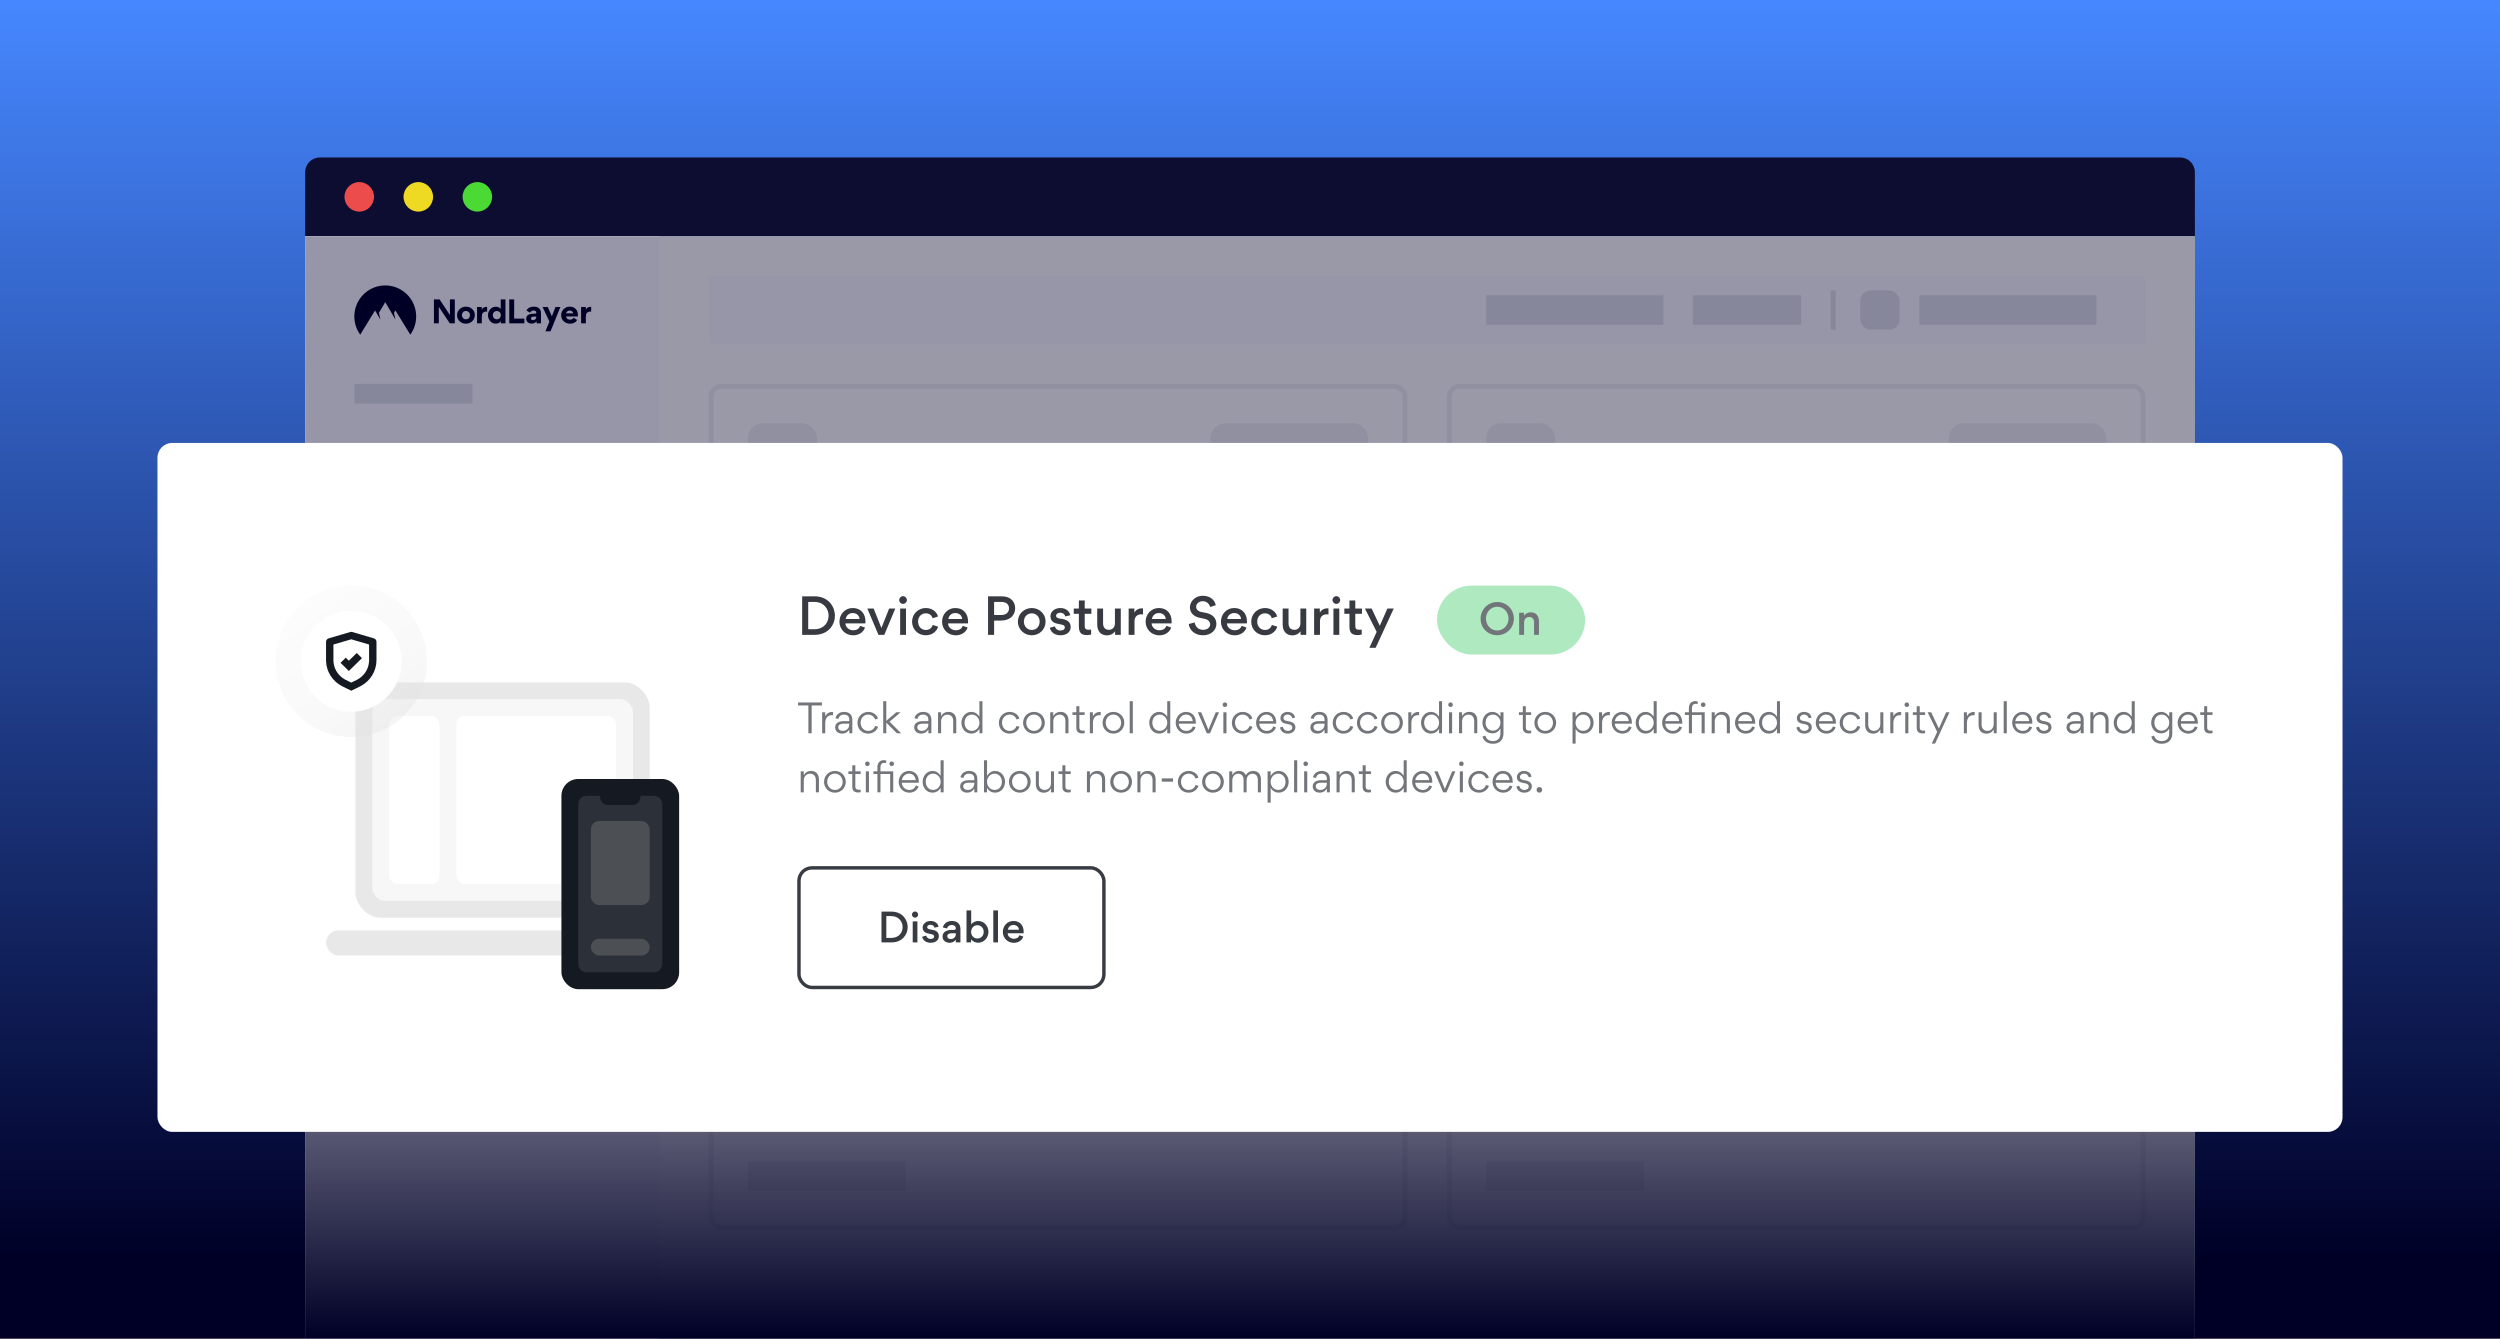 <svg width="508" height="272" viewBox="0 0 508 272" fill="none" xmlns="http://www.w3.org/2000/svg">
<rect x="0" y="0" width="508" height="272" fill="#808080" stroke="none"/>
<g clip-path="url(#clip0_1938_2431)">
<rect width="508" height="272" fill="#000027"/>
<rect width="508" height="256" fill="url(#paint0_linear_1938_2431)"/>
<path d="M62 35C62 33.343 63.343 32 65 32H443C444.657 32 446 33.343 446 35V48H62V35Z" fill="#0D0D32"/>
<circle cx="73" cy="40" r="3" fill="#ED4C4C"/>
<circle cx="85" cy="40" r="3" fill="#EEDA22"/>
<circle cx="97" cy="40" r="3" fill="#4BD934"/>
<rect width="384" height="224" transform="translate(62 48)" fill="white"/>
<rect x="144" y="56" width="292" height="14" rx="1" fill="#FAFAFF"/>
<rect x="344" y="60" width="22" height="6" fill="#E1E1E9"/>
<rect x="390" y="60" width="36" height="6" fill="#E1E1E9"/>
<rect x="302" y="60" width="36" height="6" fill="#E1E1E9"/>
<line x1="372.5" y1="59" x2="372.5" y2="67" stroke="#E1E1E9"/>
<rect x="378" y="59" width="8" height="8" rx="2.129" fill="#E1E1E9"/>
<rect x="62" y="48" width="72" height="224" fill="#FAFAFF"/>
<path fill-rule="evenodd" clip-rule="evenodd" d="M124 93H72V92H124V93Z" fill="#E1E1E9"/>
<rect x="72" y="78" width="24" height="4" fill="#E1E1E9"/>
<rect x="72" y="103" width="52" height="4" fill="#E1E1E9"/>
<rect x="72" y="115.73" width="52" height="4" fill="#E1E1E9"/>
<rect x="72" y="128.46" width="52" height="4" fill="#E1E1E9"/>
<rect x="72" y="141.19" width="52" height="4" fill="#E1E1E9"/>
<rect x="72" y="153.92" width="52" height="4" fill="#E1E1E9"/>
<rect x="72" y="166.65" width="52" height="4" fill="#E1E1E9"/>
<rect x="72" y="179.38" width="52" height="4" fill="#E1E1E9"/>
<rect x="72" y="192.11" width="52" height="4" fill="#E1E1E9"/>
<path fill-rule="evenodd" clip-rule="evenodd" d="M73.196 68C72.444 66.961 72 65.683 72 64.301C72 60.821 74.813 58 78.283 58C81.754 58 84.567 60.821 84.567 64.301C84.567 65.683 84.123 66.961 83.371 68L80.353 63.086L80.061 63.579L80.357 64.951L78.283 61.393L77.001 63.565L77.299 64.951L76.212 63.088L73.196 68Z" fill="#000027"/>
<path d="M112.138 64.276L112.874 62.387H113.871L111.865 67.324H110.832L111.643 65.341L110.25 62.387H111.314L112.138 64.276ZM94.689 62.312C95.19 62.312 95.617 62.48 95.964 62.808C96.31 63.136 96.483 63.539 96.483 64.029C96.483 64.524 96.311 64.939 95.958 65.274C95.605 65.602 95.177 65.769 94.676 65.769C94.168 65.769 93.741 65.608 93.394 65.28C93.048 64.951 92.875 64.542 92.875 64.046C92.875 63.557 93.049 63.142 93.401 62.814C93.754 62.48 94.187 62.312 94.689 62.312ZM115.78 62.306C116.269 62.306 116.666 62.461 116.969 62.764C117.272 63.068 117.427 63.471 117.427 63.96C117.427 64.115 117.42 64.233 117.414 64.307C117.414 64.307 115.036 64.307 115.013 64.307C115.068 64.71 115.415 64.957 115.829 64.957C116.12 64.957 116.418 64.803 116.566 64.561L117.266 65.019C116.987 65.521 116.517 65.769 115.842 65.769C115.328 65.769 114.901 65.608 114.548 65.286C114.202 64.957 114.028 64.542 114.028 64.035C114.028 63.558 114.202 63.155 114.542 62.814C114.889 62.473 115.304 62.306 115.78 62.306ZM102.707 65.695H101.772V65.274H101.76C101.543 65.596 101.196 65.756 100.732 65.756C100.268 65.756 99.891 65.589 99.6 65.249C99.309 64.908 99.16 64.499 99.16 64.035C99.16 63.595 99.309 63.198 99.612 62.851C99.916 62.498 100.293 62.325 100.745 62.325C101.16 62.325 101.488 62.474 101.735 62.765H101.748V60.844H102.707V65.695ZM108.491 62.312C109.364 62.312 109.927 62.777 109.927 63.644V65.695H109.036V65.286L109.023 65.28C108.801 65.596 108.473 65.756 108.033 65.756C107.724 65.756 107.458 65.67 107.241 65.491C107.025 65.311 106.919 65.069 106.919 64.772V64.759C106.919 64.369 107.111 64.084 107.408 63.942C107.711 63.799 108.021 63.744 108.393 63.744H108.72C108.893 63.744 108.98 63.663 108.98 63.502C108.98 63.273 108.794 63.093 108.448 63.093C108.12 63.093 107.878 63.241 107.711 63.539L106.975 63.099C107.259 62.572 107.767 62.312 108.491 62.312ZM91.425 64.009V60.844H92.415V65.695H91.394L89.165 62.349V65.695H88.175V60.844H89.32L91.425 64.009ZM98.983 62.361V63.322C98.925 63.313 98.866 63.309 98.804 63.309C98.178 63.309 97.906 63.701 97.906 64.295V65.695H96.94V62.387H97.899V62.895H97.906C98.049 62.591 98.401 62.349 98.841 62.349C98.896 62.349 98.944 62.353 98.983 62.361ZM104.479 64.741H106.554V65.695H103.483V60.844H104.479V64.741ZM120.125 62.361V63.322C120.067 63.313 120.008 63.309 119.945 63.309C119.32 63.309 119.048 63.701 119.048 64.295V65.695H118.082V62.387H119.041V62.895H119.048C119.191 62.591 119.543 62.349 119.982 62.349C120.038 62.349 120.085 62.353 120.125 62.361ZM108.393 64.338C108.114 64.338 107.891 64.469 107.891 64.716C107.891 64.939 108.064 65.05 108.312 65.05C108.726 65.05 108.974 64.778 108.974 64.413V64.338H108.393ZM94.677 63.192C94.448 63.192 94.255 63.273 94.101 63.434C93.946 63.589 93.865 63.793 93.865 64.035C93.865 64.282 93.946 64.487 94.101 64.648C94.255 64.803 94.454 64.883 94.683 64.883C95.147 64.883 95.493 64.53 95.493 64.035C95.493 63.793 95.412 63.589 95.258 63.434C95.103 63.273 94.906 63.192 94.677 63.192ZM100.955 63.198C100.491 63.198 100.139 63.545 100.139 64.035C100.139 64.282 100.219 64.487 100.374 64.648C100.529 64.802 100.726 64.883 100.955 64.883C101.184 64.883 101.382 64.803 101.537 64.648C101.692 64.487 101.772 64.282 101.772 64.035C101.772 63.545 101.419 63.198 100.955 63.198ZM115.755 63.093C115.557 63.093 115.39 63.155 115.26 63.285C115.13 63.408 115.056 63.539 115.037 63.669H116.461C116.436 63.378 116.194 63.093 115.755 63.093Z" fill="#000027"/>
<g opacity="0.5">
<rect x="144.5" y="78.5" width="141" height="81" rx="2.119" stroke="#E1E1E9"/>
<path d="M152 108H278" stroke="#E1E1E9"/>
<rect x="152" y="86" width="14" height="14" rx="3" fill="#E1E1E9"/>
<rect x="246" y="86" width="32" height="14" rx="3" fill="#E1E1E9"/>
</g>
<g opacity="0.5">
<rect x="294.5" y="78.5" width="141" height="81" rx="2.119" stroke="#E1E1E9"/>
<path d="M302 108H428" stroke="#E1E1E9"/>
<rect x="302" y="86" width="14" height="14" rx="3" fill="#E1E1E9"/>
<rect x="396" y="86" width="32" height="14" rx="3" fill="#E1E1E9"/>
</g>
<g opacity="0.5">
<rect x="144.5" y="168.5" width="141" height="81" rx="2.119" stroke="#E1E1E9"/>
<path d="M152 228H278" stroke="#E1E1E9"/>
<rect x="152" y="236" width="32" height="6" fill="#E1E1E9"/>
</g>
<g opacity="0.5">
<rect x="294.5" y="168.5" width="141" height="81" rx="2.119" stroke="#E1E1E9"/>
<path d="M302 228H428" stroke="#E1E1E9"/>
<rect x="302" y="236" width="32" height="6" fill="#E1E1E9"/>
</g>
<rect x="62" y="48" width="384" height="224" fill="#000027" fill-opacity="0.4"/>
<rect x="62" y="200" width="384" height="72" fill="url(#paint1_linear_1938_2431)"/>
</g>
<rect x="32" y="90" width="444" height="140" rx="3" fill="white"/>
<rect x="72.23" y="138.646" width="59.792" height="47.833" rx="5.125" fill="#E8E8E9"/>
<rect x="66.251" y="189.042" width="71.75" height="5.125" rx="2.562" fill="#E8E8E9"/>
<rect x="75.647" y="142.062" width="52.958" height="41" rx="2.562" fill="#F7F7F8"/>
<rect x="79.062" y="145.479" width="10.25" height="34.167" rx="1.708" fill="white"/>
<rect x="92.73" y="145.479" width="32.458" height="34.167" rx="1.708" fill="white"/>
<rect x="114.083" y="158.292" width="23.917" height="42.708" rx="3.417" fill="#151922"/>
<path d="M132.876 161.708C133.819 161.709 134.584 162.473 134.584 163.417V195.875C134.584 196.819 133.819 197.583 132.876 197.583H119.209C118.266 197.583 117.501 196.819 117.501 195.875V163.417C117.501 162.473 118.266 161.709 119.209 161.708H121.93V161.888C121.93 162.832 122.694 163.596 123.638 163.596H128.446C129.39 163.596 130.155 162.832 130.155 161.888V161.708H132.876Z" fill="#2C3038"/>
<rect x="120.062" y="166.833" width="11.958" height="17.083" rx="1.708" fill="#4C4F54"/>
<rect x="120.062" y="190.75" width="11.958" height="3.417" rx="1.708" fill="#4C4F54"/>
<circle opacity="0.3" cx="71.375" cy="134.375" r="15.375" fill="url(#paint2_linear_1938_2431)"/>
<circle cx="71.376" cy="134.375" r="10.25" fill="white"/>
<path d="M71.484 128.403L71.591 128.427L75.965 129.712C76.251 129.796 76.456 130.037 76.494 130.323L76.501 130.42V134.15C76.501 136.336 75.284 138.341 73.341 139.387L73.13 139.495L71.376 140.354L69.623 139.495C67.629 138.518 66.342 136.556 66.256 134.385L66.251 134.15V130.42C66.251 130.125 66.428 129.863 66.695 129.745L66.787 129.712L71.161 128.427C71.266 128.396 71.377 128.388 71.484 128.403ZM67.753 130.969V134.15C67.753 135.735 68.605 137.197 69.981 138.005L70.162 138.106L70.291 138.172L71.375 138.703L72.46 138.172C73.909 137.462 74.862 136.062 74.984 134.497L74.996 134.293L74.998 134.15L74.997 130.969L71.375 129.905L67.753 130.969ZM73.554 133.733L70.889 136.344L69.196 134.686L70.261 133.643L70.888 134.257L72.489 132.691L73.554 133.733Z" fill="#151922"/>
<path d="M164.928 149H164.264V143.352H162.168V142.736H167.016V143.352H164.928V149ZM167.679 144.728V145.576C167.999 144.912 168.567 144.664 169.055 144.664C169.095 144.664 169.215 144.664 169.263 144.672V145.336C169.183 145.328 169.103 145.32 169.023 145.32C168.015 145.32 167.687 146.152 167.687 146.912V149H167.063V144.728H167.679ZM172.577 146.536V146.248C172.577 145.56 172.201 145.208 171.489 145.208C170.769 145.208 170.441 145.672 170.369 146.08L169.769 145.952C169.801 145.592 170.281 144.656 171.505 144.656C172.409 144.656 172.857 145.064 173.065 145.536C173.161 145.768 173.193 146.104 173.193 146.24V149H172.585V148.248H172.577C172.241 148.776 171.777 149.072 171.137 149.072C170.273 149.072 169.705 148.536 169.705 147.816V147.768C169.705 146.84 170.633 146.536 171.393 146.536H172.577ZM172.577 147.048H171.385C170.929 147.048 170.329 147.192 170.329 147.768C170.329 148.248 170.737 148.52 171.249 148.52C172.009 148.52 172.577 147.984 172.577 147.2V147.048ZM174.876 146.84C174.876 147.728 175.452 148.52 176.42 148.52C177.364 148.52 177.724 147.816 177.844 147.496L178.428 147.688C178.236 148.328 177.532 149.072 176.412 149.072C175.18 149.072 174.236 148.16 174.236 146.88C174.236 145.584 175.236 144.656 176.444 144.656C177.436 144.656 178.228 145.296 178.404 146.016L177.828 146.2C177.732 145.872 177.308 145.208 176.42 145.208C175.508 145.208 174.876 145.952 174.876 146.84ZM180.094 146.864V149H179.47V142.48H180.094V146.464L182.126 144.728H183.014L180.766 146.648L183.118 149H182.246L180.118 146.864H180.094ZM188.639 146.536V146.248C188.639 145.56 188.263 145.208 187.551 145.208C186.831 145.208 186.503 145.672 186.431 146.08L185.831 145.952C185.863 145.592 186.343 144.656 187.567 144.656C188.471 144.656 188.919 145.064 189.127 145.536C189.223 145.768 189.255 146.104 189.255 146.24V149H188.647V148.248H188.639C188.303 148.776 187.839 149.072 187.199 149.072C186.335 149.072 185.767 148.536 185.767 147.816V147.768C185.767 146.84 186.695 146.536 187.455 146.536H188.639ZM188.639 147.048H187.447C186.991 147.048 186.391 147.192 186.391 147.768C186.391 148.248 186.799 148.52 187.311 148.52C188.071 148.52 188.639 147.984 188.639 147.2V147.048ZM193.69 149V146.512C193.69 145.752 193.298 145.216 192.506 145.216C191.762 145.216 191.234 145.808 191.234 146.568V149H190.61V144.728H191.226V145.512C191.562 144.936 192.066 144.648 192.698 144.648C193.746 144.648 194.314 145.36 194.314 146.36V149H193.69ZM195.361 146.856C195.361 145.744 196.153 144.656 197.361 144.656C198.185 144.656 198.673 145.12 199.017 145.624V142.488H199.633V149H199.025V148.088C198.697 148.632 198.185 149.064 197.361 149.064C196.137 149.064 195.361 148.024 195.361 146.856ZM197.489 148.512C198.393 148.512 199.025 147.728 199.025 146.848C199.025 146 198.377 145.208 197.489 145.208C196.553 145.208 195.993 145.952 195.993 146.872C195.993 147.752 196.553 148.512 197.489 148.512ZM203.61 146.84C203.61 147.728 204.186 148.52 205.154 148.52C206.098 148.52 206.458 147.816 206.578 147.496L207.162 147.688C206.97 148.328 206.266 149.072 205.146 149.072C203.914 149.072 202.97 148.16 202.97 146.88C202.97 145.584 203.97 144.656 205.178 144.656C206.17 144.656 206.962 145.296 207.138 146.016L206.562 146.2C206.466 145.872 206.042 145.208 205.154 145.208C204.242 145.208 203.61 145.952 203.61 146.84ZM210.092 149.072C208.852 149.072 207.892 148.096 207.892 146.88C207.892 145.616 208.844 144.656 210.108 144.656C211.34 144.656 212.308 145.624 212.308 146.848C212.308 148.112 211.34 149.072 210.092 149.072ZM210.108 148.52C211.02 148.52 211.668 147.768 211.668 146.88C211.668 145.984 211.02 145.2 210.092 145.2C209.164 145.2 208.532 145.952 208.532 146.848C208.532 147.744 209.172 148.52 210.108 148.52ZM216.487 149V146.512C216.487 145.752 216.095 145.216 215.303 145.216C214.559 145.216 214.031 145.808 214.031 146.568V149H213.407V144.728H214.023V145.512C214.359 144.936 214.863 144.648 215.495 144.648C216.543 144.648 217.111 145.36 217.111 146.36V149H216.487ZM219.919 149.032C218.991 149.032 218.711 148.52 218.711 147.896V145.28H217.919V144.728H218.711V143.496H219.327V144.728H220.407V145.28H219.327V147.88C219.327 148.264 219.551 148.48 220.023 148.48C220.159 148.48 220.311 148.472 220.407 148.448V148.968C220.279 149.008 220.031 149.032 219.919 149.032ZM222.078 144.728V145.576C222.398 144.912 222.966 144.664 223.454 144.664C223.494 144.664 223.614 144.664 223.662 144.672V145.336C223.582 145.328 223.502 145.32 223.422 145.32C222.414 145.32 222.086 146.152 222.086 146.912V149H221.462V144.728H222.078ZM226.24 149.072C225 149.072 224.04 148.096 224.04 146.88C224.04 145.616 224.992 144.656 226.256 144.656C227.488 144.656 228.456 145.624 228.456 146.848C228.456 148.112 227.488 149.072 226.24 149.072ZM226.256 148.52C227.168 148.52 227.816 147.768 227.816 146.88C227.816 145.984 227.168 145.2 226.24 145.2C225.312 145.2 224.68 145.952 224.68 146.848C224.68 147.744 225.32 148.52 226.256 148.52ZM229.556 142.48H230.188V149H229.556V142.48ZM233.525 146.856C233.525 145.744 234.317 144.656 235.525 144.656C236.349 144.656 236.837 145.12 237.181 145.624V142.488H237.797V149H237.189V148.088C236.861 148.632 236.349 149.064 235.525 149.064C234.301 149.064 233.525 148.024 233.525 146.856ZM235.653 148.512C236.557 148.512 237.189 147.728 237.189 146.848C237.189 146 236.541 145.208 235.653 145.208C234.717 145.208 234.157 145.952 234.157 146.872C234.157 147.752 234.717 148.512 235.653 148.512ZM242.988 147.056H239.532C239.58 147.888 240.228 148.52 241.06 148.52C241.692 148.52 242.18 148.208 242.38 147.608L242.94 147.784C242.684 148.608 241.916 149.072 241.068 149.072C239.828 149.072 238.9 148.088 238.9 146.856C238.9 145.696 239.78 144.656 240.98 144.656C242.3 144.656 242.996 145.6 242.996 146.848C242.996 146.92 242.996 146.992 242.988 147.056ZM239.54 146.528H242.364C242.284 145.752 241.796 145.2 240.98 145.2C240.236 145.2 239.644 145.816 239.54 146.528ZM245.211 149L243.395 144.728H244.083L245.547 148.312L247.035 144.728H247.699L245.875 149H245.211ZM248.435 143.2C248.435 142.936 248.643 142.728 248.899 142.728C249.163 142.728 249.371 142.936 249.371 143.2C249.371 143.456 249.163 143.664 248.899 143.664C248.643 143.664 248.435 143.456 248.435 143.2ZM248.587 144.728H249.219V149H248.587V144.728ZM250.954 146.84C250.954 147.728 251.53 148.52 252.498 148.52C253.442 148.52 253.802 147.816 253.922 147.496L254.506 147.688C254.314 148.328 253.61 149.072 252.49 149.072C251.258 149.072 250.314 148.16 250.314 146.88C250.314 145.584 251.314 144.656 252.522 144.656C253.514 144.656 254.306 145.296 254.482 146.016L253.906 146.2C253.81 145.872 253.386 145.208 252.498 145.208C251.586 145.208 250.954 145.952 250.954 146.84ZM259.324 147.056H255.868C255.916 147.888 256.564 148.52 257.396 148.52C258.028 148.52 258.516 148.208 258.716 147.608L259.276 147.784C259.02 148.608 258.252 149.072 257.404 149.072C256.164 149.072 255.236 148.088 255.236 146.856C255.236 145.696 256.116 144.656 257.316 144.656C258.636 144.656 259.332 145.6 259.332 146.848C259.332 146.92 259.332 146.992 259.324 147.056ZM255.876 146.528H258.7C258.62 145.752 258.132 145.2 257.316 145.2C256.572 145.2 255.98 145.816 255.876 146.528ZM263.223 147.784C263.223 148.568 262.535 149.072 261.711 149.072C260.551 149.072 260.167 148.288 260.087 147.808L260.663 147.672C260.751 148.056 261.039 148.52 261.703 148.52C262.167 148.52 262.591 148.272 262.591 147.824C262.591 147.304 262.031 147.184 261.591 147.12C260.879 147.016 260.183 146.76 260.183 145.928C260.183 145.128 260.911 144.656 261.615 144.656C262.743 144.656 263.103 145.408 263.167 145.816L262.599 145.952C262.527 145.664 262.295 145.2 261.615 145.2C261.151 145.2 260.807 145.512 260.807 145.88C260.807 146.416 261.383 146.496 261.823 146.552C262.519 146.64 263.223 147.008 263.223 147.784ZM269.147 146.536V146.248C269.147 145.56 268.771 145.208 268.059 145.208C267.339 145.208 267.011 145.672 266.939 146.08L266.339 145.952C266.371 145.592 266.851 144.656 268.075 144.656C268.979 144.656 269.427 145.064 269.635 145.536C269.731 145.768 269.763 146.104 269.763 146.24V149H269.155V148.248H269.147C268.811 148.776 268.347 149.072 267.707 149.072C266.843 149.072 266.275 148.536 266.275 147.816V147.768C266.275 146.84 267.203 146.536 267.963 146.536H269.147ZM269.147 147.048H267.955C267.499 147.048 266.899 147.192 266.899 147.768C266.899 148.248 267.307 148.52 267.819 148.52C268.579 148.52 269.147 147.984 269.147 147.2V147.048ZM271.446 146.84C271.446 147.728 272.022 148.52 272.99 148.52C273.934 148.52 274.294 147.816 274.414 147.496L274.998 147.688C274.806 148.328 274.102 149.072 272.982 149.072C271.75 149.072 270.806 148.16 270.806 146.88C270.806 145.584 271.806 144.656 273.014 144.656C274.006 144.656 274.798 145.296 274.974 146.016L274.398 146.2C274.302 145.872 273.878 145.208 272.99 145.208C272.078 145.208 271.446 145.952 271.446 146.84ZM276.368 146.84C276.368 147.728 276.944 148.52 277.912 148.52C278.856 148.52 279.216 147.816 279.336 147.496L279.92 147.688C279.728 148.328 279.024 149.072 277.904 149.072C276.672 149.072 275.728 148.16 275.728 146.88C275.728 145.584 276.728 144.656 277.936 144.656C278.928 144.656 279.72 145.296 279.896 146.016L279.32 146.2C279.224 145.872 278.8 145.208 277.912 145.208C277 145.208 276.368 145.952 276.368 146.84ZM282.85 149.072C281.61 149.072 280.65 148.096 280.65 146.88C280.65 145.616 281.602 144.656 282.866 144.656C284.098 144.656 285.066 145.624 285.066 146.848C285.066 148.112 284.098 149.072 282.85 149.072ZM282.866 148.52C283.778 148.52 284.426 147.768 284.426 146.88C284.426 145.984 283.778 145.2 282.85 145.2C281.922 145.2 281.29 145.952 281.29 146.848C281.29 147.744 281.93 148.52 282.866 148.52ZM286.781 144.728V145.576C287.101 144.912 287.669 144.664 288.157 144.664C288.197 144.664 288.317 144.664 288.365 144.672V145.336C288.285 145.328 288.205 145.32 288.125 145.32C287.117 145.32 286.789 146.152 286.789 146.912V149H286.165V144.728H286.781ZM288.752 146.856C288.752 145.744 289.544 144.656 290.752 144.656C291.576 144.656 292.064 145.12 292.408 145.624V142.488H293.024V149H292.416V148.088C292.088 148.632 291.576 149.064 290.752 149.064C289.528 149.064 288.752 148.024 288.752 146.856ZM290.88 148.512C291.784 148.512 292.416 147.728 292.416 146.848C292.416 146 291.768 145.208 290.88 145.208C289.944 145.208 289.384 145.952 289.384 146.872C289.384 147.752 289.944 148.512 290.88 148.512ZM294.286 143.2C294.286 142.936 294.494 142.728 294.75 142.728C295.014 142.728 295.222 142.936 295.222 143.2C295.222 143.456 295.014 143.664 294.75 143.664C294.494 143.664 294.286 143.456 294.286 143.2ZM294.438 144.728H295.07V149H294.438V144.728ZM299.557 149V146.512C299.557 145.752 299.165 145.216 298.373 145.216C297.629 145.216 297.101 145.808 297.101 146.568V149H296.477V144.728H297.093V145.512C297.429 144.936 297.933 144.648 298.565 144.648C299.613 144.648 300.181 145.36 300.181 146.36V149H299.557ZM304.884 149.04V148.048C304.556 148.592 304.036 149.016 303.228 149.016C302.004 149.016 301.228 148.008 301.228 146.84C301.228 145.728 302.02 144.656 303.228 144.656C304.06 144.656 304.556 145.12 304.892 145.624V144.728H305.508V149.016C305.508 150.392 304.66 151.136 303.364 151.136C302.26 151.136 301.468 150.576 301.244 149.672L301.82 149.48C301.948 149.976 302.364 150.592 303.356 150.592C304.18 150.592 304.884 150.152 304.884 149.04ZM303.356 148.472C304.26 148.472 304.892 147.704 304.892 146.832C304.892 145.992 304.244 145.208 303.356 145.208C302.42 145.208 301.868 145.928 301.868 146.856C301.868 147.736 302.42 148.472 303.356 148.472ZM310.645 149.032C309.717 149.032 309.437 148.52 309.437 147.896V145.28H308.645V144.728H309.437V143.496H310.053V144.728H311.133V145.28H310.053V147.88C310.053 148.264 310.277 148.48 310.749 148.48C310.885 148.48 311.037 148.472 311.133 148.448V148.968C311.005 149.008 310.757 149.032 310.645 149.032ZM313.99 149.072C312.75 149.072 311.79 148.096 311.79 146.88C311.79 145.616 312.742 144.656 314.006 144.656C315.238 144.656 316.206 145.624 316.206 146.848C316.206 148.112 315.238 149.072 313.99 149.072ZM314.006 148.52C314.918 148.52 315.566 147.768 315.566 146.88C315.566 145.984 314.918 145.2 313.99 145.2C313.062 145.2 312.43 145.952 312.43 146.848C312.43 147.744 313.07 148.52 314.006 148.52ZM323.82 146.856C323.82 148.008 323.028 149.064 321.812 149.064C321.02 149.064 320.508 148.664 320.164 148.12V151.104H319.54V144.728H320.156V145.656C320.5 145.12 321.004 144.656 321.812 144.656C323.028 144.656 323.82 145.744 323.82 146.856ZM321.684 148.512C322.628 148.512 323.18 147.776 323.18 146.872C323.18 145.984 322.628 145.208 321.684 145.208C320.804 145.208 320.156 145.992 320.156 146.848C320.156 147.728 320.78 148.512 321.684 148.512ZM325.539 144.728V145.576C325.859 144.912 326.427 144.664 326.915 144.664C326.955 144.664 327.075 144.664 327.123 144.672V145.336C327.043 145.328 326.963 145.32 326.883 145.32C325.875 145.32 325.547 146.152 325.547 146.912V149H324.923V144.728H325.539ZM331.589 147.056H328.133C328.181 147.888 328.829 148.52 329.661 148.52C330.293 148.52 330.781 148.208 330.981 147.608L331.541 147.784C331.285 148.608 330.517 149.072 329.669 149.072C328.429 149.072 327.501 148.088 327.501 146.856C327.501 145.696 328.381 144.656 329.581 144.656C330.901 144.656 331.597 145.6 331.597 146.848C331.597 146.92 331.597 146.992 331.589 147.056ZM328.141 146.528H330.965C330.885 145.752 330.397 145.2 329.581 145.2C328.837 145.2 328.245 145.816 328.141 146.528ZM332.369 146.856C332.369 145.744 333.161 144.656 334.369 144.656C335.193 144.656 335.681 145.12 336.025 145.624V142.488H336.641V149H336.033V148.088C335.705 148.632 335.193 149.064 334.369 149.064C333.145 149.064 332.369 148.024 332.369 146.856ZM334.497 148.512C335.401 148.512 336.033 147.728 336.033 146.848C336.033 146 335.385 145.208 334.497 145.208C333.561 145.208 333.001 145.952 333.001 146.872C333.001 147.752 333.561 148.512 334.497 148.512ZM341.832 147.056H338.376C338.424 147.888 339.072 148.52 339.904 148.52C340.536 148.52 341.024 148.208 341.224 147.608L341.784 147.784C341.528 148.608 340.76 149.072 339.912 149.072C338.672 149.072 337.744 148.088 337.744 146.856C337.744 145.696 338.624 144.656 339.824 144.656C341.144 144.656 341.84 145.6 341.84 146.848C341.84 146.92 341.84 146.992 341.832 147.056ZM338.384 146.528H341.208C341.128 145.752 340.64 145.2 339.824 145.2C339.08 145.2 338.488 145.816 338.384 146.528ZM342.364 145.272V144.728H343.18V143.936C343.18 142.944 343.732 142.464 344.492 142.464C344.604 142.464 344.796 142.488 344.964 142.544V143.072C344.796 143.016 344.612 143.016 344.516 143.016C344.204 143.016 343.804 143.192 343.804 143.92V144.728H346.396V149H345.772V145.272H343.804V149H343.18V145.272H342.364ZM345.62 143.2C345.62 142.936 345.828 142.728 346.084 142.728C346.348 142.728 346.556 142.936 346.556 143.2C346.556 143.456 346.348 143.664 346.084 143.664C345.828 143.664 345.62 143.456 345.62 143.2ZM350.893 149V146.512C350.893 145.752 350.501 145.216 349.709 145.216C348.965 145.216 348.437 145.808 348.437 146.568V149H347.813V144.728H348.429V145.512C348.765 144.936 349.269 144.648 349.901 144.648C350.949 144.648 351.517 145.36 351.517 146.36V149H350.893ZM356.644 147.056H353.188C353.236 147.888 353.884 148.52 354.716 148.52C355.348 148.52 355.836 148.208 356.036 147.608L356.596 147.784C356.34 148.608 355.572 149.072 354.724 149.072C353.484 149.072 352.556 148.088 352.556 146.856C352.556 145.696 353.436 144.656 354.636 144.656C355.956 144.656 356.652 145.6 356.652 146.848C356.652 146.92 356.652 146.992 356.644 147.056ZM353.196 146.528H356.02C355.94 145.752 355.452 145.2 354.636 145.2C353.892 145.2 353.3 145.816 353.196 146.528ZM357.423 146.856C357.423 145.744 358.215 144.656 359.423 144.656C360.247 144.656 360.735 145.12 361.079 145.624V142.488H361.695V149H361.087V148.088C360.759 148.632 360.247 149.064 359.423 149.064C358.199 149.064 357.423 148.024 357.423 146.856ZM359.551 148.512C360.455 148.512 361.087 147.728 361.087 146.848C361.087 146 360.439 145.208 359.551 145.208C358.615 145.208 358.055 145.952 358.055 146.872C358.055 147.752 358.615 148.512 359.551 148.512ZM368.161 147.784C368.161 148.568 367.473 149.072 366.649 149.072C365.489 149.072 365.105 148.288 365.025 147.808L365.601 147.672C365.689 148.056 365.977 148.52 366.641 148.52C367.105 148.52 367.529 148.272 367.529 147.824C367.529 147.304 366.969 147.184 366.529 147.12C365.817 147.016 365.121 146.76 365.121 145.928C365.121 145.128 365.849 144.656 366.553 144.656C367.681 144.656 368.041 145.408 368.105 145.816L367.537 145.952C367.465 145.664 367.233 145.2 366.553 145.2C366.089 145.2 365.745 145.512 365.745 145.88C365.745 146.416 366.321 146.496 366.761 146.552C367.457 146.64 368.161 147.008 368.161 147.784ZM373.05 147.056H369.594C369.642 147.888 370.29 148.52 371.122 148.52C371.754 148.52 372.242 148.208 372.442 147.608L373.002 147.784C372.746 148.608 371.978 149.072 371.13 149.072C369.89 149.072 368.962 148.088 368.962 146.856C368.962 145.696 369.842 144.656 371.042 144.656C372.362 144.656 373.058 145.6 373.058 146.848C373.058 146.92 373.058 146.992 373.05 147.056ZM369.602 146.528H372.426C372.346 145.752 371.858 145.2 371.042 145.2C370.298 145.2 369.706 145.816 369.602 146.528ZM374.462 146.84C374.462 147.728 375.038 148.52 376.006 148.52C376.95 148.52 377.31 147.816 377.43 147.496L378.014 147.688C377.822 148.328 377.118 149.072 375.998 149.072C374.766 149.072 373.822 148.16 373.822 146.88C373.822 145.584 374.822 144.656 376.03 144.656C377.022 144.656 377.814 145.296 377.99 146.016L377.414 146.2C377.318 145.872 376.894 145.208 376.006 145.208C375.094 145.208 374.462 145.952 374.462 146.84ZM379.624 144.728V147.216C379.624 147.976 380.016 148.512 380.808 148.512C381.552 148.512 382.08 147.928 382.08 147.168V144.728H382.696V149H382.088V148.216C381.752 148.8 381.248 149.08 380.624 149.08C379.576 149.08 379.008 148.368 379.008 147.368V144.728H379.624ZM384.726 144.728V145.576C385.046 144.912 385.614 144.664 386.102 144.664C386.142 144.664 386.262 144.664 386.31 144.672V145.336C386.23 145.328 386.15 145.32 386.07 145.32C385.062 145.32 384.734 146.152 384.734 146.912V149H384.11V144.728H384.726ZM386.997 143.2C386.997 142.936 387.205 142.728 387.461 142.728C387.725 142.728 387.933 142.936 387.933 143.2C387.933 143.456 387.725 143.664 387.461 143.664C387.205 143.664 386.997 143.456 386.997 143.2ZM387.149 144.728H387.781V149H387.149V144.728ZM390.684 149.032C389.756 149.032 389.476 148.52 389.476 147.896V145.28H388.684V144.728H389.476V143.496H390.092V144.728H391.172V145.28H390.092V147.88C390.092 148.264 390.316 148.48 390.788 148.48C390.924 148.48 391.076 148.472 391.172 148.448V148.968C391.044 149.008 390.796 149.032 390.684 149.032ZM392.531 151.104L393.635 148.712L391.691 144.728H392.411L393.979 148.032L395.459 144.728H396.131L393.203 151.104H392.531ZM399.672 144.728V145.576C399.992 144.912 400.56 144.664 401.048 144.664C401.088 144.664 401.208 144.664 401.256 144.672V145.336C401.176 145.328 401.096 145.32 401.016 145.32C400.008 145.32 399.68 146.152 399.68 146.912V149H399.056V144.728H399.672ZM402.663 144.728V147.216C402.663 147.976 403.055 148.512 403.847 148.512C404.591 148.512 405.119 147.928 405.119 147.168V144.728H405.735V149H405.127V148.216C404.791 148.8 404.287 149.08 403.663 149.08C402.615 149.08 402.047 148.368 402.047 147.368V144.728H402.663ZM407.149 142.48H407.781V149H407.149V142.48ZM412.964 147.056H409.508C409.556 147.888 410.204 148.52 411.036 148.52C411.668 148.52 412.156 148.208 412.356 147.608L412.916 147.784C412.66 148.608 411.892 149.072 411.044 149.072C409.804 149.072 408.876 148.088 408.876 146.856C408.876 145.696 409.756 144.656 410.956 144.656C412.276 144.656 412.972 145.6 412.972 146.848C412.972 146.92 412.972 146.992 412.964 147.056ZM409.516 146.528H412.34C412.26 145.752 411.772 145.2 410.956 145.2C410.212 145.2 409.62 145.816 409.516 146.528ZM416.864 147.784C416.864 148.568 416.176 149.072 415.352 149.072C414.192 149.072 413.808 148.288 413.728 147.808L414.304 147.672C414.392 148.056 414.68 148.52 415.344 148.52C415.808 148.52 416.232 148.272 416.232 147.824C416.232 147.304 415.672 147.184 415.232 147.12C414.52 147.016 413.824 146.76 413.824 145.928C413.824 145.128 414.552 144.656 415.256 144.656C416.384 144.656 416.744 145.408 416.808 145.816L416.24 145.952C416.168 145.664 415.936 145.2 415.256 145.2C414.792 145.2 414.448 145.512 414.448 145.88C414.448 146.416 415.024 146.496 415.464 146.552C416.16 146.64 416.864 147.008 416.864 147.784ZM422.788 146.536V146.248C422.788 145.56 422.412 145.208 421.7 145.208C420.98 145.208 420.652 145.672 420.58 146.08L419.98 145.952C420.012 145.592 420.492 144.656 421.716 144.656C422.62 144.656 423.068 145.064 423.276 145.536C423.372 145.768 423.404 146.104 423.404 146.24V149H422.796V148.248H422.788C422.452 148.776 421.988 149.072 421.348 149.072C420.484 149.072 419.916 148.536 419.916 147.816V147.768C419.916 146.84 420.844 146.536 421.604 146.536H422.788ZM422.788 147.048H421.596C421.14 147.048 420.54 147.192 420.54 147.768C420.54 148.248 420.948 148.52 421.46 148.52C422.22 148.52 422.788 147.984 422.788 147.2V147.048ZM427.839 149V146.512C427.839 145.752 427.447 145.216 426.655 145.216C425.911 145.216 425.383 145.808 425.383 146.568V149H424.759V144.728H425.375V145.512C425.711 144.936 426.215 144.648 426.847 144.648C427.895 144.648 428.463 145.36 428.463 146.36V149H427.839ZM429.509 146.856C429.509 145.744 430.301 144.656 431.509 144.656C432.333 144.656 432.821 145.12 433.165 145.624V142.488H433.781V149H433.173V148.088C432.845 148.632 432.333 149.064 431.509 149.064C430.285 149.064 429.509 148.024 429.509 146.856ZM431.637 148.512C432.541 148.512 433.173 147.728 433.173 146.848C433.173 146 432.525 145.208 431.637 145.208C430.701 145.208 430.141 145.952 430.141 146.872C430.141 147.752 430.701 148.512 431.637 148.512ZM440.783 149.04V148.048C440.455 148.592 439.935 149.016 439.127 149.016C437.903 149.016 437.127 148.008 437.127 146.84C437.127 145.728 437.919 144.656 439.127 144.656C439.959 144.656 440.455 145.12 440.791 145.624V144.728H441.407V149.016C441.407 150.392 440.559 151.136 439.263 151.136C438.159 151.136 437.367 150.576 437.143 149.672L437.719 149.48C437.847 149.976 438.263 150.592 439.255 150.592C440.079 150.592 440.783 150.152 440.783 149.04ZM439.255 148.472C440.159 148.472 440.791 147.704 440.791 146.832C440.791 145.992 440.143 145.208 439.255 145.208C438.319 145.208 437.767 145.928 437.767 146.856C437.767 147.736 438.319 148.472 439.255 148.472ZM446.589 147.056H443.133C443.181 147.888 443.829 148.52 444.661 148.52C445.293 148.52 445.781 148.208 445.981 147.608L446.541 147.784C446.285 148.608 445.517 149.072 444.669 149.072C443.429 149.072 442.501 148.088 442.501 146.856C442.501 145.696 443.381 144.656 444.581 144.656C445.901 144.656 446.597 145.6 446.597 146.848C446.597 146.92 446.597 146.992 446.589 147.056ZM443.141 146.528H445.965C445.885 145.752 445.397 145.2 444.581 145.2C443.837 145.2 443.245 145.816 443.141 146.528ZM449.091 149.032C448.163 149.032 447.883 148.52 447.883 147.896V145.28H447.091V144.728H447.883V143.496H448.499V144.728H449.579V145.28H448.499V147.88C448.499 148.264 448.723 148.48 449.195 148.48C449.331 148.48 449.483 148.472 449.579 148.448V148.968C449.451 149.008 449.203 149.032 449.091 149.032ZM165.784 161V158.512C165.784 157.752 165.392 157.216 164.6 157.216C163.856 157.216 163.328 157.808 163.328 158.568V161H162.704V156.728H163.32V157.512C163.656 156.936 164.16 156.648 164.792 156.648C165.84 156.648 166.408 157.36 166.408 158.36V161H165.784ZM169.647 161.072C168.407 161.072 167.447 160.096 167.447 158.88C167.447 157.616 168.399 156.656 169.663 156.656C170.895 156.656 171.863 157.624 171.863 158.848C171.863 160.112 170.895 161.072 169.647 161.072ZM169.663 160.52C170.575 160.52 171.223 159.768 171.223 158.88C171.223 157.984 170.575 157.2 169.647 157.2C168.719 157.2 168.087 157.952 168.087 158.848C168.087 159.744 168.727 160.52 169.663 160.52ZM174.395 161.032C173.467 161.032 173.187 160.52 173.187 159.896V157.28H172.395V156.728H173.187V155.496H173.803V156.728H174.883V157.28H173.803V159.88C173.803 160.264 174.027 160.48 174.499 160.48C174.635 160.48 174.787 160.472 174.883 160.448V160.968C174.755 161.008 174.507 161.032 174.395 161.032ZM175.786 155.2C175.786 154.936 175.994 154.728 176.25 154.728C176.514 154.728 176.722 154.936 176.722 155.2C176.722 155.456 176.514 155.664 176.25 155.664C175.994 155.664 175.786 155.456 175.786 155.2ZM175.938 156.728H176.57V161H175.938V156.728ZM177.473 157.272V156.728H178.289V155.936C178.289 154.944 178.841 154.464 179.601 154.464C179.713 154.464 179.905 154.488 180.073 154.544V155.072C179.905 155.016 179.721 155.016 179.625 155.016C179.313 155.016 178.913 155.192 178.913 155.92V156.728H181.505V161H180.881V157.272H178.913V161H178.289V157.272H177.473ZM180.729 155.2C180.729 154.936 180.937 154.728 181.193 154.728C181.457 154.728 181.665 154.936 181.665 155.2C181.665 155.456 181.457 155.664 181.193 155.664C180.937 155.664 180.729 155.456 180.729 155.2ZM186.699 159.056H183.243C183.291 159.888 183.939 160.52 184.771 160.52C185.403 160.52 185.891 160.208 186.091 159.608L186.651 159.784C186.395 160.608 185.627 161.072 184.779 161.072C183.539 161.072 182.611 160.088 182.611 158.856C182.611 157.696 183.491 156.656 184.691 156.656C186.011 156.656 186.707 157.6 186.707 158.848C186.707 158.92 186.707 158.992 186.699 159.056ZM183.251 158.528H186.075C185.995 157.752 185.507 157.2 184.691 157.2C183.947 157.2 183.355 157.816 183.251 158.528ZM187.478 158.856C187.478 157.744 188.27 156.656 189.478 156.656C190.302 156.656 190.79 157.12 191.134 157.624V154.488H191.75V161H191.142V160.088C190.814 160.632 190.302 161.064 189.478 161.064C188.254 161.064 187.478 160.024 187.478 158.856ZM189.606 160.512C190.51 160.512 191.142 159.728 191.142 158.848C191.142 158 190.494 157.208 189.606 157.208C188.67 157.208 188.11 157.952 188.11 158.872C188.11 159.752 188.67 160.512 189.606 160.512ZM197.975 158.536V158.248C197.975 157.56 197.599 157.208 196.887 157.208C196.167 157.208 195.839 157.672 195.767 158.08L195.167 157.952C195.199 157.592 195.679 156.656 196.903 156.656C197.807 156.656 198.255 157.064 198.463 157.536C198.559 157.768 198.591 158.104 198.591 158.24V161H197.983V160.248H197.975C197.639 160.776 197.175 161.072 196.535 161.072C195.671 161.072 195.103 160.536 195.103 159.816V159.768C195.103 158.84 196.031 158.536 196.791 158.536H197.975ZM197.975 159.048H196.783C196.327 159.048 195.727 159.192 195.727 159.768C195.727 160.248 196.135 160.52 196.647 160.52C197.407 160.52 197.975 159.984 197.975 159.2V159.048ZM204.226 158.856C204.226 160.008 203.434 161.064 202.218 161.064C201.41 161.064 200.906 160.664 200.562 160.104V161H199.946V154.488H200.57V157.648C200.922 157.104 201.418 156.656 202.218 156.656C203.434 156.656 204.226 157.744 204.226 158.856ZM202.09 160.512C203.034 160.512 203.586 159.776 203.586 158.872C203.586 157.984 203.034 157.208 202.09 157.208C201.21 157.208 200.562 157.992 200.562 158.848C200.562 159.728 201.186 160.512 202.09 160.512ZM207.217 161.072C205.977 161.072 205.017 160.096 205.017 158.88C205.017 157.616 205.969 156.656 207.233 156.656C208.465 156.656 209.433 157.624 209.433 158.848C209.433 160.112 208.465 161.072 207.217 161.072ZM207.233 160.52C208.145 160.52 208.793 159.768 208.793 158.88C208.793 157.984 208.145 157.2 207.217 157.2C206.289 157.2 205.657 157.952 205.657 158.848C205.657 159.744 206.297 160.52 207.233 160.52ZM211.1 156.728V159.216C211.1 159.976 211.492 160.512 212.284 160.512C213.028 160.512 213.556 159.928 213.556 159.168V156.728H214.172V161H213.564V160.216C213.228 160.8 212.724 161.08 212.1 161.08C211.052 161.08 210.484 160.368 210.484 159.368V156.728H211.1ZM217.083 161.032C216.155 161.032 215.875 160.52 215.875 159.896V157.28H215.083V156.728H215.875V155.496H216.491V156.728H217.571V157.28H216.491V159.88C216.491 160.264 216.715 160.48 217.187 160.48C217.323 160.48 217.475 160.472 217.571 160.448V160.968C217.443 161.008 217.195 161.032 217.083 161.032ZM223.94 161V158.512C223.94 157.752 223.548 157.216 222.756 157.216C222.012 157.216 221.484 157.808 221.484 158.568V161H220.86V156.728H221.476V157.512C221.812 156.936 222.316 156.648 222.948 156.648C223.996 156.648 224.564 157.36 224.564 158.36V161H223.94ZM227.803 161.072C226.563 161.072 225.603 160.096 225.603 158.88C225.603 157.616 226.555 156.656 227.819 156.656C229.051 156.656 230.019 157.624 230.019 158.848C230.019 160.112 229.051 161.072 227.803 161.072ZM227.819 160.52C228.731 160.52 229.379 159.768 229.379 158.88C229.379 157.984 228.731 157.2 227.803 157.2C226.875 157.2 226.243 157.952 226.243 158.848C226.243 159.744 226.883 160.52 227.819 160.52ZM234.198 161V158.512C234.198 157.752 233.806 157.216 233.014 157.216C232.27 157.216 231.742 157.808 231.742 158.568V161H231.118V156.728H231.734V157.512C232.07 156.936 232.574 156.648 233.206 156.648C234.254 156.648 234.822 157.36 234.822 158.36V161H234.198ZM236.069 158.168H238.357V158.832H236.069V158.168ZM239.985 158.84C239.985 159.728 240.561 160.52 241.529 160.52C242.473 160.52 242.833 159.816 242.953 159.496L243.537 159.688C243.345 160.328 242.641 161.072 241.521 161.072C240.289 161.072 239.345 160.16 239.345 158.88C239.345 157.584 240.345 156.656 241.553 156.656C242.545 156.656 243.337 157.296 243.513 158.016L242.937 158.2C242.841 157.872 242.417 157.208 241.529 157.208C240.617 157.208 239.985 157.952 239.985 158.84ZM246.467 161.072C245.227 161.072 244.267 160.096 244.267 158.88C244.267 157.616 245.219 156.656 246.483 156.656C247.715 156.656 248.683 157.624 248.683 158.848C248.683 160.112 247.715 161.072 246.467 161.072ZM246.483 160.52C247.395 160.52 248.043 159.768 248.043 158.88C248.043 157.984 247.395 157.2 246.467 157.2C245.539 157.2 244.907 157.952 244.907 158.848C244.907 159.744 245.547 160.52 246.483 160.52ZM252.694 161V158.496C252.694 157.792 252.358 157.216 251.59 157.216C250.846 157.216 250.406 157.872 250.406 158.568V161H249.782V156.728H250.398V157.472C250.742 156.952 251.134 156.648 251.774 156.648C252.398 156.648 252.886 156.944 253.142 157.504C253.502 156.952 253.974 156.656 254.646 156.656C255.678 156.656 256.222 157.368 256.222 158.36V161H255.598V158.512C255.598 157.8 255.278 157.224 254.494 157.224C253.742 157.224 253.31 157.832 253.31 158.544V161H252.694ZM261.859 158.856C261.859 160.008 261.067 161.064 259.851 161.064C259.059 161.064 258.547 160.664 258.203 160.12V163.104H257.579V156.728H258.195V157.656C258.539 157.12 259.043 156.656 259.851 156.656C261.067 156.656 261.859 157.744 261.859 158.856ZM259.723 160.512C260.667 160.512 261.219 159.776 261.219 158.872C261.219 157.984 260.667 157.208 259.723 157.208C258.843 157.208 258.195 157.992 258.195 158.848C258.195 159.728 258.819 160.512 259.723 160.512ZM262.962 154.48H263.594V161H262.962V154.48ZM264.849 155.2C264.849 154.936 265.057 154.728 265.313 154.728C265.577 154.728 265.785 154.936 265.785 155.2C265.785 155.456 265.577 155.664 265.313 155.664C265.057 155.664 264.849 155.456 264.849 155.2ZM265.001 156.728H265.633V161H265.001V156.728ZM269.616 158.536V158.248C269.616 157.56 269.24 157.208 268.528 157.208C267.808 157.208 267.48 157.672 267.408 158.08L266.808 157.952C266.84 157.592 267.32 156.656 268.544 156.656C269.448 156.656 269.896 157.064 270.104 157.536C270.2 157.768 270.232 158.104 270.232 158.24V161H269.624V160.248H269.616C269.28 160.776 268.816 161.072 268.176 161.072C267.312 161.072 266.744 160.536 266.744 159.816V159.768C266.744 158.84 267.672 158.536 268.432 158.536H269.616ZM269.616 159.048H268.424C267.968 159.048 267.368 159.192 267.368 159.768C267.368 160.248 267.776 160.52 268.288 160.52C269.048 160.52 269.616 159.984 269.616 159.2V159.048ZM274.667 161V158.512C274.667 157.752 274.275 157.216 273.483 157.216C272.739 157.216 272.211 157.808 272.211 158.568V161H271.587V156.728H272.203V157.512C272.539 156.936 273.043 156.648 273.675 156.648C274.723 156.648 275.291 157.36 275.291 158.36V161H274.667ZM278.098 161.032C277.17 161.032 276.89 160.52 276.89 159.896V157.28H276.098V156.728H276.89V155.496H277.506V156.728H278.586V157.28H277.506V159.88C277.506 160.264 277.73 160.48 278.202 160.48C278.338 160.48 278.49 160.472 278.586 160.448V160.968C278.458 161.008 278.21 161.032 278.098 161.032ZM281.572 158.856C281.572 157.744 282.364 156.656 283.572 156.656C284.396 156.656 284.884 157.12 285.228 157.624V154.488H285.844V161H285.236V160.088C284.908 160.632 284.396 161.064 283.572 161.064C282.348 161.064 281.572 160.024 281.572 158.856ZM283.7 160.512C284.604 160.512 285.236 159.728 285.236 158.848C285.236 158 284.588 157.208 283.7 157.208C282.764 157.208 282.204 157.952 282.204 158.872C282.204 159.752 282.764 160.512 283.7 160.512ZM291.035 159.056H287.579C287.627 159.888 288.275 160.52 289.107 160.52C289.739 160.52 290.227 160.208 290.427 159.608L290.987 159.784C290.731 160.608 289.963 161.072 289.115 161.072C287.875 161.072 286.947 160.088 286.947 158.856C286.947 157.696 287.827 156.656 289.027 156.656C290.347 156.656 291.043 157.6 291.043 158.848C291.043 158.92 291.043 158.992 291.035 159.056ZM287.587 158.528H290.411C290.331 157.752 289.843 157.2 289.027 157.2C288.283 157.2 287.691 157.816 287.587 158.528ZM293.258 161L291.442 156.728H292.13L293.594 160.312L295.082 156.728H295.746L293.922 161H293.258ZM296.482 155.2C296.482 154.936 296.69 154.728 296.946 154.728C297.21 154.728 297.418 154.936 297.418 155.2C297.418 155.456 297.21 155.664 296.946 155.664C296.69 155.664 296.482 155.456 296.482 155.2ZM296.634 156.728H297.266V161H296.634V156.728ZM299.001 158.84C299.001 159.728 299.577 160.52 300.545 160.52C301.489 160.52 301.849 159.816 301.969 159.496L302.553 159.688C302.361 160.328 301.657 161.072 300.537 161.072C299.305 161.072 298.361 160.16 298.361 158.88C298.361 157.584 299.361 156.656 300.569 156.656C301.561 156.656 302.353 157.296 302.529 158.016L301.953 158.2C301.857 157.872 301.433 157.208 300.545 157.208C299.633 157.208 299.001 157.952 299.001 158.84ZM307.371 159.056H303.915C303.963 159.888 304.611 160.52 305.443 160.52C306.075 160.52 306.563 160.208 306.763 159.608L307.323 159.784C307.067 160.608 306.299 161.072 305.451 161.072C304.211 161.072 303.283 160.088 303.283 158.856C303.283 157.696 304.163 156.656 305.363 156.656C306.683 156.656 307.379 157.6 307.379 158.848C307.379 158.92 307.379 158.992 307.371 159.056ZM303.923 158.528H306.747C306.667 157.752 306.179 157.2 305.363 157.2C304.619 157.2 304.027 157.816 303.923 158.528ZM311.27 159.784C311.27 160.568 310.582 161.072 309.758 161.072C308.598 161.072 308.214 160.288 308.134 159.808L308.71 159.672C308.798 160.056 309.086 160.52 309.75 160.52C310.214 160.52 310.638 160.272 310.638 159.824C310.638 159.304 310.078 159.184 309.638 159.12C308.926 159.016 308.23 158.76 308.23 157.928C308.23 157.128 308.958 156.656 309.662 156.656C310.79 156.656 311.15 157.408 311.214 157.816L310.646 157.952C310.574 157.664 310.342 157.2 309.662 157.2C309.198 157.2 308.854 157.512 308.854 157.88C308.854 158.416 309.43 158.496 309.87 158.552C310.566 158.64 311.27 159.008 311.27 159.784ZM312.224 160.496C312.224 160.176 312.48 159.92 312.8 159.92C313.112 159.92 313.368 160.176 313.368 160.496C313.368 160.816 313.112 161.072 312.8 161.072C312.48 161.072 312.224 160.816 312.224 160.496Z" fill="#72757A"/>
<path d="M169.66 125.09C169.66 126.89 168.39 129 165.5 129H163V121.17H165.48C168.49 121.17 169.66 123.46 169.66 125.09ZM168.37 125.09C168.37 123.87 167.52 122.31 165.46 122.31H164.23V127.86H165.45C167.51 127.86 168.37 126.4 168.37 125.09ZM173.265 124.57C172.535 124.57 171.965 125.05 171.855 125.78H174.655C174.615 125.02 174.005 124.57 173.265 124.57ZM175.845 126.68H171.795C171.815 127.5 172.575 128.07 173.355 128.07C174.005 128.07 174.555 127.82 174.775 127.17L175.765 127.51C175.465 128.51 174.435 129.1 173.375 129.1C171.795 129.1 170.575 127.91 170.575 126.32C170.575 124.81 171.715 123.55 173.265 123.55C174.925 123.55 175.865 124.7 175.865 126.31C175.865 126.43 175.865 126.55 175.845 126.68ZM178.502 129L176.242 123.66H177.532L179.102 127.61L180.672 123.66H181.922L179.692 129H178.502ZM182.717 121.93C182.717 122.36 183.067 122.71 183.497 122.71C183.927 122.71 184.277 122.36 184.277 121.93C184.277 121.5 183.927 121.14 183.497 121.14C183.067 121.14 182.717 121.5 182.717 121.93ZM182.907 129V123.66H184.097V129H182.907ZM188.111 129.09C186.541 129.09 185.331 127.89 185.331 126.32C185.331 124.8 186.541 123.55 188.131 123.55C189.451 123.55 190.371 124.37 190.601 125.27L189.521 125.63C189.401 125.21 189.011 124.63 188.121 124.63C187.251 124.63 186.551 125.29 186.551 126.3C186.551 127.3 187.221 128.01 188.131 128.01C189.051 128.01 189.381 127.4 189.541 126.99L190.631 127.34C190.391 128.16 189.561 129.09 188.111 129.09ZM194.114 124.57C193.384 124.57 192.814 125.05 192.704 125.78H195.504C195.464 125.02 194.854 124.57 194.114 124.57ZM196.694 126.68H192.644C192.664 127.5 193.424 128.07 194.204 128.07C194.854 128.07 195.404 127.82 195.624 127.17L196.614 127.51C196.314 128.51 195.284 129.1 194.224 129.1C192.644 129.1 191.424 127.91 191.424 126.32C191.424 124.81 192.564 123.55 194.114 123.55C195.774 123.55 196.714 124.7 196.714 126.31C196.714 126.43 196.714 126.55 196.694 126.68ZM206.283 123.6C206.283 124.96 205.283 126.1 203.393 126.1H202.003V129H200.773V121.17H203.543C205.503 121.17 206.283 122.39 206.283 123.6ZM205.033 123.63C205.033 123.04 204.723 122.31 203.433 122.31H202.003V124.97H203.433C204.623 124.97 205.033 124.25 205.033 123.63ZM206.834 126.32C206.834 124.74 208.114 123.55 209.664 123.55C211.194 123.55 212.464 124.73 212.464 126.3C212.464 127.88 211.224 129.09 209.654 129.09C208.114 129.09 206.834 127.9 206.834 126.32ZM208.054 126.3C208.054 127.21 208.694 128.01 209.664 128.01C210.634 128.01 211.254 127.24 211.254 126.32C211.254 125.4 210.624 124.63 209.654 124.63C208.694 124.63 208.054 125.38 208.054 126.3ZM215.478 129.09C214.008 129.09 213.408 128.14 213.338 127.54L214.368 127.28C214.458 127.74 214.868 128.12 215.478 128.12C216.038 128.12 216.368 127.87 216.368 127.5C216.368 127.08 216.048 126.95 215.288 126.83C214.318 126.67 213.448 126.37 213.448 125.19C213.448 124.34 214.268 123.55 215.458 123.55C216.868 123.55 217.408 124.49 217.478 125.02L216.468 125.26C216.378 124.9 216.088 124.51 215.418 124.51C214.998 124.51 214.598 124.75 214.598 125.09C214.598 125.52 214.928 125.65 215.648 125.75C216.648 125.88 217.568 126.26 217.568 127.43C217.568 128.27 216.898 129.09 215.478 129.09ZM221.767 124.73H220.417V127.28C220.417 127.74 220.647 127.97 221.237 127.97C221.347 127.97 221.497 127.96 221.717 127.93V128.94C221.397 129.04 221.017 129.05 220.867 129.05C219.817 129.05 219.227 128.64 219.227 127.34V124.73H218.187V123.66H219.227V122.01H220.417V123.66H221.767V124.73ZM224.145 126.65C224.145 127.41 224.505 127.98 225.325 127.98C226.075 127.98 226.555 127.44 226.555 126.63V123.66H227.745V129H226.585V128.28C226.075 128.97 225.375 129.11 224.955 129.11C223.615 129.11 222.955 128.16 222.955 126.94V123.66H224.145V126.65ZM232.263 124.86C232.163 124.84 231.943 124.83 231.923 124.83C231.013 124.83 230.533 125.37 230.533 126.29V129H229.343V123.66H230.503V124.48C230.833 123.9 231.413 123.61 231.973 123.61C232.013 123.61 232.173 123.62 232.263 123.64V124.86ZM235.482 124.57C234.752 124.57 234.182 125.05 234.072 125.78H236.872C236.832 125.02 236.222 124.57 235.482 124.57ZM238.062 126.68H234.012C234.032 127.5 234.792 128.07 235.572 128.07C236.222 128.07 236.772 127.82 236.992 127.17L237.982 127.51C237.682 128.51 236.652 129.1 235.592 129.1C234.012 129.1 232.792 127.91 232.792 126.32C232.792 124.81 233.932 123.55 235.482 123.55C237.142 123.55 238.082 124.7 238.082 126.31C238.082 126.43 238.082 126.55 238.062 126.68ZM244.461 129.09C242.631 129.09 241.671 127.91 241.561 126.8L242.751 126.48C242.921 127.39 243.541 127.98 244.481 127.98C245.261 127.98 245.901 127.54 245.901 126.88C245.901 126.24 245.401 125.88 244.741 125.74L243.781 125.54C242.491 125.28 241.791 124.43 241.791 123.41C241.791 122.12 242.971 121.06 244.381 121.06C246.151 121.06 246.881 122.13 247.041 122.98L245.901 123.34C245.761 122.78 245.231 122.16 244.401 122.16C243.641 122.16 243.051 122.7 243.051 123.3C243.051 123.74 243.411 124.21 244.041 124.34L245.031 124.53C246.431 124.81 247.171 125.64 247.171 126.8C247.171 127.94 246.191 129.09 244.461 129.09ZM250.784 124.57C250.054 124.57 249.484 125.05 249.374 125.78H252.174C252.134 125.02 251.524 124.57 250.784 124.57ZM253.364 126.68H249.314C249.334 127.5 250.094 128.07 250.874 128.07C251.524 128.07 252.074 127.82 252.294 127.17L253.284 127.51C252.984 128.51 251.954 129.1 250.894 129.1C249.314 129.1 248.094 127.91 248.094 126.32C248.094 124.81 249.234 123.55 250.784 123.55C252.444 123.55 253.384 124.7 253.384 126.31C253.384 126.43 253.384 126.55 253.364 126.68ZM257.027 129.09C255.457 129.09 254.247 127.89 254.247 126.32C254.247 124.8 255.457 123.55 257.047 123.55C258.367 123.55 259.287 124.37 259.517 125.27L258.437 125.63C258.317 125.21 257.927 124.63 257.037 124.63C256.167 124.63 255.467 125.29 255.467 126.3C255.467 127.3 256.137 128.01 257.047 128.01C257.967 128.01 258.297 127.4 258.457 126.99L259.547 127.34C259.307 128.16 258.477 129.09 257.027 129.09ZM261.83 126.65C261.83 127.41 262.19 127.98 263.01 127.98C263.76 127.98 264.24 127.44 264.24 126.63V123.66H265.43V129H264.27V128.28C263.76 128.97 263.06 129.11 262.64 129.11C261.3 129.11 260.64 128.16 260.64 126.94V123.66H261.83V126.65ZM269.949 124.86C269.849 124.84 269.629 124.83 269.609 124.83C268.699 124.83 268.219 125.37 268.219 126.29V129H267.029V123.66H268.189V124.48C268.519 123.9 269.099 123.61 269.659 123.61C269.699 123.61 269.859 123.62 269.949 123.64V124.86ZM270.764 121.93C270.764 122.36 271.114 122.71 271.544 122.71C271.974 122.71 272.324 122.36 272.324 121.93C272.324 121.5 271.974 121.14 271.544 121.14C271.114 121.14 270.764 121.5 270.764 121.93ZM270.954 129V123.66H272.144V129H270.954ZM276.748 124.73H275.398V127.28C275.398 127.74 275.628 127.97 276.218 127.97C276.328 127.97 276.478 127.96 276.698 127.93V128.94C276.378 129.04 275.998 129.05 275.848 129.05C274.798 129.05 274.208 128.64 274.208 127.34V124.73H273.168V123.66H274.208V122.01H275.398V123.66H276.748V124.73ZM277.355 123.66H278.715L280.375 127.16L281.915 123.66H283.205L279.535 131.63H278.265L279.735 128.4L277.355 123.66Z" fill="#373B41"/>
<rect x="292" y="119" width="30.1" height="14" rx="7" fill="#AEE9C0"/>
<path d="M300.863 125.724C300.863 123.809 302.383 122.33 304.248 122.33C306.113 122.33 307.616 123.775 307.616 125.699C307.616 127.639 306.079 129.076 304.223 129.076C302.358 129.076 300.863 127.664 300.863 125.724ZM301.946 125.699C301.946 127.034 302.946 128.118 304.24 128.118C305.525 128.118 306.533 127.034 306.533 125.699C306.533 124.363 305.525 123.288 304.24 123.288C302.946 123.288 301.946 124.363 301.946 125.699ZM311.719 126.488C311.719 125.85 311.416 125.371 310.728 125.371C310.098 125.371 309.694 125.825 309.694 126.505V129H308.695V124.514H309.669V125.119C310.098 124.54 310.686 124.422 311.038 124.422C312.181 124.422 312.718 125.22 312.718 126.236V129H311.719V126.488Z" fill="#72757A"/>
<rect x="162.35" y="176.35" width="61.963" height="24.3" rx="2.65" stroke="#373B42" stroke-width="0.7"/>
<path d="M184.444 188.372C184.444 189.812 183.428 191.5 181.116 191.5H179.116V185.236H181.1C183.508 185.236 184.444 187.068 184.444 188.372ZM183.412 188.372C183.412 187.396 182.732 186.148 181.084 186.148H180.1V190.588H181.076C182.724 190.588 183.412 189.42 183.412 188.372ZM185.312 185.844C185.312 186.188 185.592 186.468 185.936 186.468C186.28 186.468 186.56 186.188 186.56 185.844C186.56 185.5 186.28 185.212 185.936 185.212C185.592 185.212 185.312 185.5 185.312 185.844ZM185.464 191.5V187.228H186.416V191.5H185.464ZM189.107 191.572C187.931 191.572 187.451 190.812 187.395 190.332L188.219 190.124C188.291 190.492 188.619 190.796 189.107 190.796C189.555 190.796 189.819 190.596 189.819 190.3C189.819 189.964 189.563 189.86 188.955 189.764C188.179 189.636 187.483 189.396 187.483 188.452C187.483 187.772 188.139 187.14 189.091 187.14C190.219 187.14 190.651 187.892 190.707 188.316L189.899 188.508C189.827 188.22 189.595 187.908 189.059 187.908C188.723 187.908 188.403 188.1 188.403 188.372C188.403 188.716 188.667 188.82 189.243 188.9C190.043 189.004 190.779 189.308 190.779 190.244C190.779 190.916 190.243 191.572 189.107 191.572ZM195.16 191.5H194.224V190.916C193.912 191.436 193.368 191.572 192.968 191.572C192.136 191.572 191.528 191.052 191.528 190.316V190.268C191.528 189.276 192.56 188.964 193.304 188.964H193.832C194.12 188.964 194.232 188.812 194.232 188.604C194.232 188.268 193.952 187.956 193.392 187.956C192.872 187.956 192.528 188.252 192.456 188.66L191.592 188.468C191.632 188.108 191.96 187.564 192.552 187.308C192.8 187.196 193.104 187.14 193.416 187.14C194.136 187.14 194.736 187.396 195.016 188.012C195.12 188.244 195.16 188.492 195.16 188.78V191.5ZM194.224 189.772V189.636H193.304C192.944 189.636 192.48 189.828 192.48 190.228C192.48 190.58 192.76 190.812 193.16 190.812C193.808 190.812 194.224 190.412 194.224 189.772ZM200.85 189.348C200.85 190.508 199.994 191.564 198.73 191.564C198.314 191.564 197.61 191.332 197.322 190.844V191.5H196.394V184.988H197.346V187.86C197.634 187.372 198.306 187.148 198.754 187.148C200.066 187.148 200.85 188.276 200.85 189.348ZM197.33 189.356C197.33 190.092 197.834 190.7 198.61 190.7C199.378 190.7 199.89 190.092 199.89 189.356C199.89 188.62 199.386 188.004 198.61 188.004C197.834 188.004 197.33 188.62 197.33 189.356ZM202.791 191.5H201.839V184.988H202.791V191.5ZM205.93 187.956C205.346 187.956 204.89 188.34 204.802 188.924H207.042C207.01 188.316 206.522 187.956 205.93 187.956ZM207.994 189.644H204.754C204.77 190.3 205.378 190.756 206.002 190.756C206.522 190.756 206.962 190.556 207.138 190.036L207.93 190.308C207.69 191.108 206.866 191.58 206.018 191.58C204.754 191.58 203.778 190.628 203.778 189.356C203.778 188.148 204.69 187.14 205.93 187.14C207.258 187.14 208.01 188.06 208.01 189.348C208.01 189.444 208.01 189.54 207.994 189.644Z" fill="#373B42"/>
<defs>
<linearGradient id="paint0_linear_1938_2431" x1="254" y1="0" x2="254" y2="256" gradientUnits="userSpaceOnUse">
<stop stop-color="#4687FF"/>
<stop offset="1" stop-color="#4687FF" stop-opacity="0"/>
</linearGradient>
<linearGradient id="paint1_linear_1938_2431" x1="254" y1="200" x2="254" y2="272" gradientUnits="userSpaceOnUse">
<stop stop-color="#000027" stop-opacity="0"/>
<stop offset="1" stop-color="#000027"/>
</linearGradient>
<linearGradient id="paint2_linear_1938_2431" x1="50.028" y1="131.692" x2="68.347" y2="155.743" gradientUnits="userSpaceOnUse">
<stop stop-color="#F7F7F8"/>
<stop offset="0.681" stop-color="#ECECEC"/>
<stop offset="1" stop-color="#DFDFDF"/>
</linearGradient>
<clipPath id="clip0_1938_2431">
<rect width="508" height="272" fill="white"/>
</clipPath>
</defs>
</svg>

